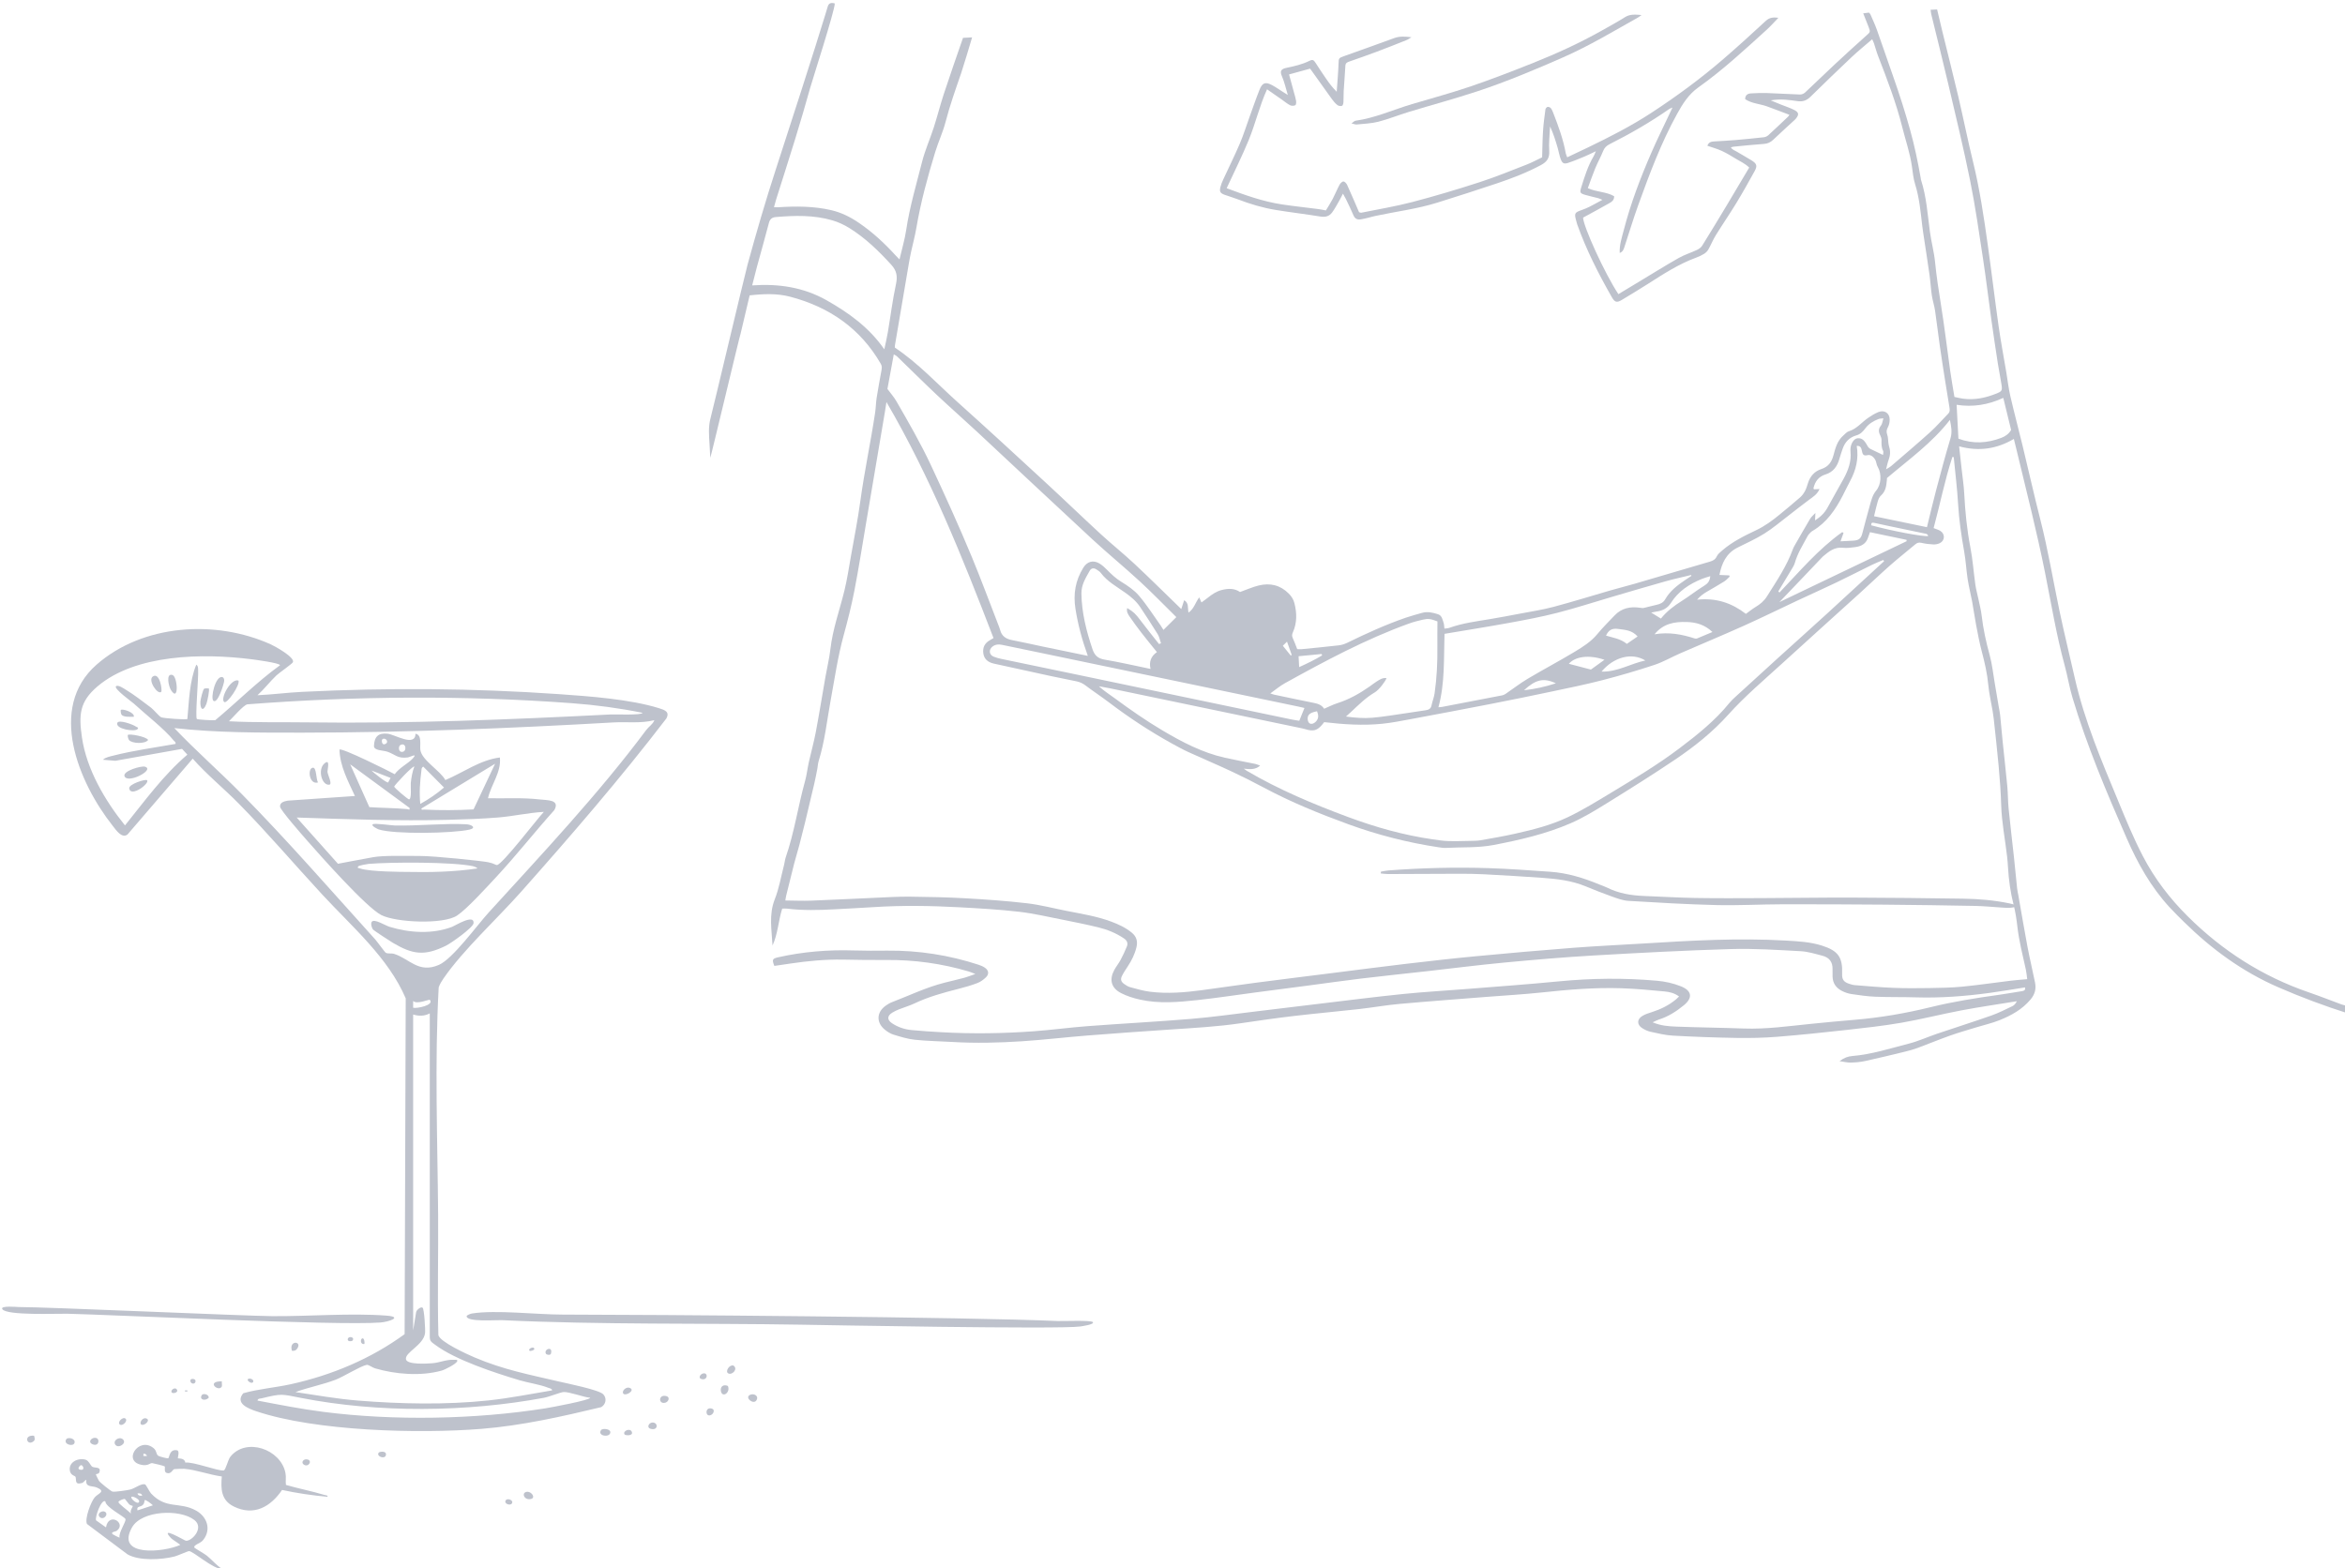 <?xml version="1.0" encoding="UTF-8"?> <svg xmlns="http://www.w3.org/2000/svg" id="Ebene_1" version="1.1" viewBox="0 0 1133.276 758"><defs><style> .st0 { fill: #bec2cc; } </style></defs><path class="st0" d="M1134.86,489.897c-11.54-3.661-22.85-7.891-33.93-12.715-17.27-7.524-32.14-18.417-45.42-31.491-2.37-2.33-4.74-4.665-6.99-7.102-9.07-9.828-15.47-21.322-20.74-33.369-9.77-22.292-19.25-44.71-26.22-68.038-1.515-5.061-2.334-10.317-3.728-15.415-4.066-14.865-6.534-30.055-9.556-45.126-3.948-19.686-8.925-39.129-13.605-58.644-.441-1.841-.903-3.677-1.432-5.826-8.232,4.855-16.923,6.158-26.45,3.572.449,4.04.86,7.686,1.259,11.334.423,3.869,1.016,7.73,1.217,11.61.449,8.69,1.301,17.307,2.957,25.877,1.155,5.973,1.571,12.08,2.42,18.114.304,2.165.923,4.286,1.369,6.432.588,2.833,1.347,5.649,1.678,8.512.748,6.466,2.143,12.771,3.868,19.055,1.21,4.405,1.666,9.009,2.444,13.527.644,3.736,1.265,7.477,1.9,11.215.234,1.377.558,2.744.701,4.129.45,4.37.803,8.75,1.248,13.12.728,7.154,1.557,14.299,2.227,21.457.335,3.58.278,7.196.634,10.772.783,7.844,1.736,15.672,2.582,23.51.535,4.964.985,9.936,1.513,14.901.125,1.186.411,2.355.618,3.533,1.457,8.255,2.836,16.524,4.395,24.76,1.095,5.785,2.477,11.518,3.649,17.29.62,3.058.003,5.665-2.179,8.264-4.053,4.826-9.323,7.701-14.991,9.981-3.558,1.432-7.36,2.275-11.045,3.408-4.275,1.315-8.589,2.529-12.799,4.022-5.264,1.867-10.423,4.016-15.661,5.955-1.997.739-4.066,1.316-6.14,1.821-6.424,1.564-12.849,3.13-19.309,4.54-2.274.496-4.646.681-6.98.745-1.556.043-3.124-.382-5.376-.692,2.283-1.714,4.18-2.313,6.148-2.477,9.411-.785,18.342-3.689,27.391-6.006,4.609-1.18,8.988-3.203,13.509-4.735,8.752-2.964,17.566-5.753,26.28-8.816,3.523-1.238,6.88-2.95,10.251-4.569.914-.439,1.602-1.329,2.117-2.365-8.931,1.459-17.895,2.747-26.783,4.424-9.698,1.831-19.277,4.292-28.998,5.976-8.82,1.527-17.747,2.505-26.653,3.498-11.137,1.241-22.289,2.41-33.46,3.298-6.492.517-13.039.652-19.554.547-10.285-.165-20.572-.548-30.843-1.111-3.625-.199-7.225-1.111-10.797-1.879-1.361-.292-2.696-.955-3.89-1.689-2.694-1.653-2.703-4.36.042-5.979,1.459-.861,3.154-1.375,4.79-1.901,4.111-1.321,7.9-3.203,11.235-5.919.536-.436,1.013-.942,1.661-1.551-2.129-1.618-4.529-2.196-6.871-2.423-6.987-.677-13.993-1.33-21.006-1.56-12.861-.421-25.657.658-38.441,2.034-8.815.948-17.682,1.424-26.524,2.126-14.124,1.121-28.256,2.154-42.365,3.427-6.489.585-12.922,1.746-19.401,2.474-10.43,1.172-20.891,2.095-31.314,3.324-8.7,1.026-17.376,2.266-26.042,3.545-11.11,1.641-22.306,2.252-33.496,2.996-13.53.899-27.056,1.856-40.572,2.928-10.463.829-20.895,2.079-31.366,2.766-11.289.741-22.607,1.017-33.924.337-5.999-.36-12.026-.427-17.993-1.058-3.497-.369-6.941-1.456-10.326-2.482-1.511-.458-2.961-1.394-4.192-2.402-4.244-3.474-4.012-8.469.46-11.618.904-.637,1.875-1.243,2.906-1.637,8.435-3.228,16.59-7.191,25.408-9.425,3.253-.825,6.528-1.571,9.769-2.44,1.521-.408,2.985-1.023,5.194-1.796-1.529-.583-2.323-.948-3.154-1.194-13.069-3.87-26.423-5.708-40.082-5.567-6.928.071-13.859-.073-20.788-.186-8.489-.139-16.899.651-25.277,1.895-2.615.388-5.231.772-7.83,1.155-1.209-3.054-.988-3.536,1.918-4.187,11.995-2.687,24.142-3.681,36.435-3.286,5.398.174,10.806.143,16.208.091,15.117-.144,29.835,2.144,44.167,6.831,1.051.344,2.108.801,3.015,1.415,1.828,1.238,2.132,3.058.575,4.592-1.191,1.173-2.665,2.252-4.223,2.846-3.027,1.152-6.171,2.05-9.321,2.846-7.209,1.823-14.348,3.797-21.088,7-2.374,1.129-4.944,1.856-7.398,2.831-1.128.448-2.245.97-3.275,1.604-2.517,1.55-2.615,3.486-.138,5.139,2.821,1.883,6.034,2.962,9.416,3.288,4.761.46,9.54.768,14.317,1.036,14.982.842,29.963.639,44.919-.464,8.633-.636,17.224-1.814,25.856-2.463,16.673-1.255,33.377-2.132,50.039-3.511,10.346-.857,20.64-2.334,30.954-3.563,10.217-1.216,20.427-2.487,30.643-3.704,13.553-1.613,27.092-3.359,40.669-4.742,10.543-1.074,21.137-1.652,31.704-2.5,14.529-1.165,29.072-2.201,43.576-3.614,15.877-1.546,31.733-1.725,47.611-.31,3.968.353,7.832,1.21,11.548,2.691,5.27,2.101,5.846,5.527,1.426,9.147-3.619,2.964-7.519,5.479-12.067,6.911-.932.293-1.798.789-3.03,1.342,3.909,1.661,7.692,1.938,11.42,2.078,10.891.409,21.793.521,32.685.917,10.857.395,21.552-1.159,32.292-2.237,7.097-.713,14.199-1.394,21.307-1.984,12.418-1.03,24.641-3.151,36.718-6.117,10.789-2.649,21.744-4.395,32.745-5.917,3.827-.529,7.627-1.239,11.447-1.823,1.134-.174,1.588-.71,1.369-1.796-5.709.895-11.392,1.885-17.104,2.66-11.831,1.605-23.707,2.522-35.672,2.153-6.517-.201-13.047-.047-19.561-.308-3.857-.155-7.708-.715-11.533-1.282-1.582-.235-3.181-.787-4.608-1.508-2.817-1.424-4.476-3.721-4.547-6.938-.026-1.199-.05-2.399-.015-3.597.098-3.358-1.507-5.603-4.764-6.452-3.528-.921-7.106-2.041-10.709-2.233-11.186-.597-22.411-1.359-33.59-1.029-22.22.656-44.429,1.835-66.623,3.118-14.347.829-28.675,2.069-42.983,3.418-12.374,1.166-24.708,2.753-37.061,4.139-10.633,1.192-21.277,2.29-31.9,3.564-8.598,1.03-17.169,2.268-25.755,3.399-8.583,1.131-17.17,2.234-25.753,3.369-9.293,1.228-18.561,2.663-27.879,3.668-9.22.995-18.512,1.806-27.699-.242-3.143-.7-6.325-1.693-9.159-3.163-4.75-2.464-5.765-6.486-3.247-11.146.904-1.673,2.142-3.172,3.036-4.849,1.129-2.115,2.151-4.295,3.049-6.514.631-1.56.123-2.872-1.368-3.881-3.828-2.591-8.059-4.314-12.523-5.393-5.631-1.361-11.316-2.523-17.004-3.643-7.082-1.394-14.143-3.057-21.3-3.881-9.502-1.094-19.079-1.629-28.639-2.151-13.848-.757-27.707-.976-41.565-.076-6.309.409-12.626.709-18.939,1.053-7.64.416-15.277.611-22.899-.335-.691-.085-1.404-.007-2.327-.004-1.851,5.884-2.077,12.15-4.67,17.832-.397-7.474-1.862-14.861,1.072-22.32,2.11-5.365,3.077-11.163,4.531-16.773.301-1.16.379-2.385.768-3.511,4.159-12.039,5.943-24.655,9.343-36.879.827-2.973,1.146-6.077,1.819-9.095,1.086-4.873,2.451-9.691,3.377-14.591,1.669-8.83,3.085-17.706,4.636-26.558.791-4.515,1.896-8.992,2.418-13.534,1.113-9.69,4.456-18.831,6.759-28.227,1.33-5.424,2.15-10.971,3.124-16.475,1.582-8.945,3.367-17.867,4.587-26.861,1.946-14.347,5.027-28.502,7.156-42.813.351-2.365.361-4.779.732-7.139.695-4.433,1.531-8.845,2.326-13.262.195-1.082.308-2.022-.33-3.129-9.833-17.063-24.844-27.475-43.875-32.457-6.213-1.627-12.72-1.392-19.506-.628-1.449,6.137-2.905,12.305-4.361,18.472-.211-.006-14.452,60.057-14.663,60.051-.118-2.213-.217-4.427-.359-6.639-.267-4.168-.633-8.342.471-12.455,1.268-4.725,16.601-69.511,17.892-74.229,4.224-15.431,8.673-30.79,13.644-46.015,4.749-14.544,19.536-60.246,23.942-74.898.375-1.246.787-2.481,1.123-3.737.449-1.676,1.482-2.256,3.463-1.662.046,3.301-11.015,37.627-11.91,40.858-2.269,8.189-4.682,16.342-7.174,24.469-3.021,9.849-6.187,19.655-9.279,29.483-.353,1.123-.635,2.267-1.025,3.673.859.017,1.414.068,1.963.034,8.669-.548,17.314-.571,25.826,1.432,4.812,1.132,9.151,3.315,13.208,6.076,6.658,4.528,12.484,9.947,17.862,15.856.46.505.953.981,1.799,1.848,1.162-5.006,2.539-9.568,3.238-14.229,1.677-11.197,4.908-22.034,7.679-32.97,1.419-5.6,3.83-10.953,5.61-16.474,1.718-5.325,3.083-10.759,4.819-16.078,1.828-5.599,7.364-21.768,9.346-27.347,1.471-.076,2.743-.141,4.391-.226-.651,2.39-4.561,15.185-5.27,17.245-2.701,7.849-5.489,15.657-7.575,23.708-1.274,4.919-3.493,9.594-4.979,14.47-3.672,12.052-6.997,24.193-9.102,36.629-.666,3.932-1.73,7.799-2.577,11.702-.402,1.853-.753,3.717-1.072,5.585-2.251,13.183-4.488,26.368-6.723,39.553-.049.29-.015.593-.022,1.059,11.302,7.521,20.468,17.525,30.525,26.541,14.217,12.746,28.251,25.69,42.286,38.63,8.985,8.284,17.772,16.776,26.763,25.055,5.274,4.857,10.903,9.346,16.141,14.239,7.302,6.82,14.388,13.864,21.566,20.812.283.275.562.553,1.122,1.105.514-1.571.95-2.903,1.404-4.291,2.415,1.449,1.607,3.812,2.093,6.01,2.679-1.819,3.313-4.927,5.187-7.369.348.794.616,1.406,1.074,2.453,1.165-.86,2.198-1.57,3.172-2.351,1.982-1.593,4.035-2.99,6.585-3.651,3.198-.829,6.235-.874,8.881.963,3.112-1.108,5.993-2.406,9.016-3.153,5.526-1.364,10.494-.198,14.569,3.94,1.304,1.324,2.238,2.775,2.703,4.596,1.221,4.782,1.304,9.486-.733,14.072-.441.993-.554,1.792-.066,2.815.813,1.703,1.425,3.498,2.15,5.327.692.025,1.298.117,1.888.059,6.079-.602,12.161-1.18,18.227-1.884,1.374-.16,2.781-.606,4.023-1.213,9.209-4.508,18.536-8.749,28.247-12.122,2.586-.898,5.253-1.576,7.887-2.341,2.682-.779,5.272-.176,7.795.657,1.915.633,2.113,2.537,2.665,4.091.291.819.265,1.746.413,2.854.908-.139,1.72-.135,2.434-.393,6.361-2.295,13.041-3.12,19.667-4.223,4.715-.786,9.412-1.676,14.107-2.573,5.495-1.051,11.057-1.879,16.451-3.31,9.233-2.449,18.351-5.312,27.529-7.962,3.907-1.127,7.859-2.1,11.762-3.239,12.095-3.531,24.173-7.115,36.264-10.659,1.494-.438,2.684-1.002,3.406-2.582.508-1.111,1.645-1.993,2.625-2.84,4.868-4.21,10.638-7.057,16.394-9.789,4.204-1.996,7.814-4.65,11.324-7.535,3.354-2.757,6.705-5.52,9.968-8.378.943-.826,1.726-1.913,2.316-3.018.655-1.228,1.052-2.597,1.479-3.93,1.049-3.274,3.155-5.641,6.458-6.717,3.4-1.106,4.982-3.451,5.838-6.674.922-3.471,1.847-7.008,4.766-9.542.837-.726,1.626-1.724,2.617-2.022,3.882-1.171,6.229-4.353,9.359-6.49,1.574-1.073,3.225-2.121,4.99-2.822,2.909-1.156,5.432.552,5.43,3.621-.001,1.255-.264,2.645-.865,3.73-.702,1.267-.808,2.28-.311,3.631.429,1.165.355,2.505.53,3.764.094.674.174,1.363.383,2.007.708,2.186.542,4.299-.263,6.437-.471,1.252-.717,2.584-1.23,4.494,1.217-.755,1.861-1.047,2.372-1.488,6.35-5.476,12.76-10.889,18.981-16.502,3.068-2.767,5.758-5.936,8.664-8.88,1.023-1.036.766-2.186.576-3.366-.653-4.038-1.335-8.072-1.968-12.114-.896-5.717-1.804-11.433-2.621-17.161-.819-5.729-1.47-11.481-2.321-17.204-.365-2.458-1.183-4.85-1.551-7.307-.487-3.256-.653-6.557-1.106-9.819-.78-5.627-1.678-11.238-2.52-16.856-.355-2.372-.75-4.739-1.027-7.12-.785-6.74-1.387-13.491-3.442-20.042-.861-2.744-1.132-5.679-1.535-8.546-.907-6.451-3.071-12.594-4.639-18.883-2.959-11.865-7.341-23.245-11.751-34.627-.757-1.954-1.28-3.995-1.94-5.987-.181-.547-.463-1.061-.873-1.98-3.465,2.998-6.841,5.716-9.979,8.675-6.685,6.303-13.28,12.698-19.837,19.128-1.802,1.767-3.656,2.47-6.269,2.109-4.009-.554-8.062-1.233-12.938-.369,2.037.841,3.458,1.44,4.889,2.016,2.161.87,4.412,1.567,6.47,2.625,2.294,1.18,2.384,2.278.718,4.28-.383.461-.868.842-1.313,1.252-3.187,2.944-6.41,5.851-9.547,8.845-1.303,1.243-2.677,1.912-4.554,2.035-4.876.319-9.736.867-14.601,1.336-.372.036-.734.171-1.326.314.691,1.198,1.821,1.473,2.71,2.01,2.428,1.467,4.933,2.814,7.331,4.326,2.514,1.584,2.842,2.631,1.412,5.22-2.861,5.182-5.754,10.354-8.833,15.414-3.184,5.23-6.669,10.285-9.891,15.494-1.364,2.205-2.328,4.643-3.607,6.902-.462.816-1.212,1.575-2.014,2.081-1.19.751-2.502,1.36-3.832,1.845-8.481,3.098-15.939,7.979-23.454,12.778-4.097,2.616-8.271,5.117-12.433,7.634-2.486,1.503-3.452,1.293-4.901-1.243-6.48-11.335-12.371-22.942-16.759-35.234-.201-.564-.323-1.155-.483-1.734-.998-3.617-.789-3.974,2.734-5.21,1.244-.437,2.471-.947,3.646-1.539,1.984-1,3.92-2.091,6.294-3.369-.966-.379-1.528-.665-2.125-.822-1.966-.519-3.961-.935-5.914-1.495-2.829-.812-3.007-1.119-2.171-3.79,1.612-5.156,3.213-10.319,6.001-15.028.331-.56.535-1.192,1.045-2.352-2.16,1.013-3.755,1.833-5.408,2.519-2.623,1.088-5.246,2.198-7.942,3.086-2.012.663-2.838.277-3.591-1.659-.682-1.755-.959-3.657-1.487-5.473-1.024-3.52-2.099-7.026-3.708-10.459-.167,3.942-.663,7.905-.404,11.82.227,3.428-1.076,5.278-4.03,6.861-6.738,3.614-13.843,6.339-21.061,8.778-9.624,3.253-19.313,6.327-29.009,9.37-9.732,3.055-19.884,4.288-29.833,6.407-1.189.254-2.355.612-3.538.894-1.184.283-2.367.586-3.567.779-1.704.274-2.881-.289-3.589-1.99-1.113-2.675-2.419-5.274-3.666-7.895-.334-.702-.748-1.368-1.399-2.542-.72,1.392-1.202,2.422-1.77,3.402-1.104,1.905-2.128,3.874-3.426,5.648-1.338,1.829-3.186,2.428-5.619,2.029-7.226-1.184-14.513-2.018-21.738-3.208-6.238-1.028-12.282-2.834-18.179-5.099-2.083-.8-4.235-1.424-6.338-2.175-2.254-.804-2.711-1.562-2.131-3.835.319-1.25.824-2.469,1.367-3.648,2.642-5.732,5.465-11.389,7.947-17.186,1.77-4.132,3.097-8.446,4.63-12.676,1.637-4.514,3.182-9.063,4.959-13.524,1.357-3.406,2.894-3.882,6.146-2.123,1.778.962,3.433,2.142,5.144,3.223.571.36,1.144.714,2.362,1.474-1.034-3.399-1.639-6.244-2.774-8.869-1.075-2.488-.791-3.642,2.185-4.253,3.796-.78,7.532-1.639,11.031-3.364,1.565-.772,2.081-.426,2.973.973,1.666,2.611,3.392,5.186,5.15,7.739,1.461,2.122,3.003,4.19,5.063,6.216.31-4.514.723-9.023.889-13.542.096-2.609.026-2.724,2.578-3.634,8.133-2.902,16.269-5.795,24.376-8.767,2.657-.974,5.355-.753,8.277-.386-.81.47-1.575,1.048-2.437,1.392-4.806,1.919-9.617,3.831-14.464,5.65-4.374,1.641-8.79,3.179-13.203,4.717-1.038.362-1.759.748-1.825,2.024-.211,4.078-.576,8.149-.818,12.227-.107,1.789-.002,3.59-.114,5.378-.039.629-.302,1.635-.699,1.763-.643.207-1.671.062-2.196-.35-1.015-.797-1.893-1.815-2.653-2.863-3.305-4.554-6.547-9.151-9.814-13.732-.227-.318-.467-.628-.768-1.032-3.35.923-6.648,1.831-10.155,2.797.802,2.948,1.582,5.8,2.353,8.654.365,1.349.813,2.688,1.032,4.06.115.716.058,1.916-.358,2.149-.652.365-1.828.386-2.507.037-1.428-.733-2.674-1.804-4-2.73-2.311-1.614-4.626-3.223-7.159-4.987-3.705,8.177-5.599,16.601-8.856,24.521-3.224,7.84-7.042,15.444-10.662,23.288,8.914,3.35,17.601,6.465,26.801,7.844,5.824.873,11.688,1.491,17.532,2.246,1.1.142,2.187.39,3.627.653,1.122-1.892,2.316-3.726,3.326-5.654,1.16-2.215,2.085-4.55,3.265-6.753.375-.7,1.25-1.594,1.881-1.583.623.011,1.474.946,1.8,1.662,2.022,4.452,3.925,8.957,5.76,13.195.629.161.838.284,1.012.249,8.262-1.692,16.615-3.054,24.758-5.186,10.911-2.856,21.729-6.101,32.453-9.575,7.72-2.501,15.243-5.597,22.81-8.536,2.547-.99,4.96-2.314,7.432-3.485.133-4.263.164-8.531.436-12.785.222-3.467.697-6.921,1.154-10.368.062-.467.613-1.135,1.041-1.224.479-.099,1.272.211,1.58.605.543.692.877,1.562,1.201,2.394,2.464,6.342,4.809,12.721,6.008,19.441.102.575.404,1.116.706,1.919,3.331-1.58,6.585-3.102,9.821-4.662,10.61-5.115,21.099-10.457,30.946-16.903,12.048-7.888,23.636-16.396,34.517-25.779,7.036-6.068,13.902-12.33,20.72-18.635,1.715-1.586,3.491-1.781,6.058-1.47-2.013,2.072-3.706,4.011-5.602,5.736-10.686,9.718-21.287,19.556-33.115,27.951-4.755,3.375-7.595,7.992-10.26,12.817-7.789,14.102-13.371,29.122-18.808,44.186-2.376,6.587-4.385,13.3-6.576,19.951-.397,1.205-.741,2.484-2.333,3.035-.189-3.942,1.037-7.442,1.953-10.996,3.329-12.914,8.085-25.346,13.4-37.572,2.753-6.332,5.835-12.527,8.768-18.783.38-.809.763-1.615,1.382-2.926-.825.367-1.25.481-1.587.716-9.146,6.388-18.804,11.944-28.777,16.979-1.542.778-2.526,1.728-3.164,3.347-1.097,2.786-2.602,5.416-3.747,8.187-1.298,3.14-2.388,6.362-3.635,9.727,4.165,1.961,8.896,1.665,12.706,3.9.119,1.889-1.166,2.713-2.344,3.388-4.12,2.361-8.318,4.593-12.654,6.965.131,4.331,10.516,27.14,17.065,36.99,3.176-1.914,6.361-3.834,9.547-5.753,6.509-3.919,12.953-7.947,19.557-11.705,2.8-1.593,5.967-2.556,8.901-3.939.948-.446,1.944-1.166,2.478-2.023,4.031-6.476,7.973-13.005,11.9-19.543,3.617-6.022,7.18-12.074,10.83-18.219-1.892-1.919-4.239-2.912-6.356-4.207-2.246-1.375-4.51-2.762-6.901-3.86-2.21-1.015-4.599-1.655-6.966-2.48.676-1.792,1.936-2.009,3.298-2.091,3.359-.201,6.722-.36,10.074-.645,4.666-.396,9.327-.858,13.98-1.379.736-.082,1.556-.475,2.102-.973,3.204-2.925,6.34-5.921,9.49-8.901.203-.192.338-.454.714-.972-3.699-1.394-7.25-2.777-10.834-4.071-3.483-1.257-7.39-1.355-10.551-3.497.021-1.963,1.191-2.683,2.728-2.776,2.637-.159,5.289-.256,7.928-.169,5.286.175,10.566.537,15.853.703.802.025,1.82-.382,2.408-.93,4.803-4.473,9.489-9.067,14.288-13.544,5.017-4.68,10.086-9.309,15.205-13.882,2.114-1.888,2.21-1.799,1.168-4.496-.79-2.042-1.608-4.074-2.521-6.384,1.093-.143,1.947-.255,2.75-.359.316.356.583.543.692.796,1.07,2.48,2.236,4.929,3.142,7.467,2.72,7.626,5.304,15.298,8.001,22.932,2.964,8.39,5.653,16.843,8.05,25.422,2.159,7.725,3.767,15.502,5.147,23.359.052.295.053.605.145.887,2.643,8.152,3.174,16.645,4.301,25.049.662,4.939,2.012,9.8,2.499,14.748.676,6.865,1.73,13.655,2.826,20.461,1.715,10.642,2.968,21.354,4.476,32.028.585,4.141,1.331,8.26,2.043,12.63,1.388.287,2.744.648,4.124.839,5.619.774,10.966-.392,16.125-2.454,2.751-1.1,2.933-1.501,2.508-4.331-.503-3.354-1.223-6.676-1.741-10.028-1.096-7.099-2.17-14.202-3.164-21.315-1.368-9.788-2.522-19.607-4.008-29.377-1.921-12.626-3.71-25.288-6.231-37.804-3.133-15.555-6.888-30.992-10.505-46.451-2.661-11.375-5.534-22.702-8.299-34.054-.158-.649-.196-1.327-.315-2.167,1.072-.055,1.938-.1,3.145-.162.871,3.671,1.719,7.342,2.615,11.001,2.541,10.379,5.19,20.733,7.631,31.134,2.464,10.499,4.559,21.083,7.126,31.556,3.241,13.227,5.217,26.654,7.106,40.099,1.833,13.046,3.376,26.132,5.225,39.176,1.064,7.509,2.485,14.969,3.739,22.453.642,3.837,1.071,7.72,1.947,11.505,1.844,7.975,3.962,15.889,5.89,23.846,2.892,11.94,5.572,23.931,8.606,35.836,3.704,14.535,6.155,29.312,9.226,43.968,2.292,10.944,4.975,21.809,7.448,32.716,4.65,20.461,12.82,39.721,20.84,59.044,3.76,9.063,7.46,18.136,12,26.868,5.65,10.875,12.98,20.476,21.72,29.162,16.74,16.642,36.15,29.09,58.7,36.811,5.28,1.809,10.47,3.891,15.71,5.807.96.349,1.99.506,2.99.752.06,1.198.12,2.396.19,3.594h0ZM934.471,255.267c1.36.552,2.366.815,3.212,1.331,2.353,1.438,2.318,4.623-.117,5.895-.941.491-2.154.722-3.226.676-1.92-.081-3.861-.325-5.728-.765-1.255-.296-2.089-.06-3.03.737-4.005,3.396-8.157,6.63-12.091,10.102-4.921,4.342-9.655,8.886-14.515,13.296-12.487,11.33-25.034,22.595-37.486,33.962-8.938,8.158-18.204,15.966-26.311,24.995-7.506,8.359-16.32,15.393-25.656,21.678-10.745,7.234-21.732,14.131-32.756,20.952-5.761,3.565-11.597,7.167-17.805,9.85-11.871,5.131-24.464,8.048-37.197,10.48-7.597,1.45-15.228.969-22.84,1.392-1.208.068-2.444-.109-3.649-.29-14.948-2.243-29.563-5.996-43.674-11.144-13.915-5.078-27.684-10.661-40.772-17.677-5.269-2.825-10.63-5.499-16.052-8.032-6.799-3.177-13.725-6.093-20.552-9.215-2.674-1.223-5.256-2.648-7.828-4.07-10.669-5.899-20.815-12.565-30.497-19.923-3.701-2.813-7.607-5.368-11.314-8.174-1.341-1.015-2.735-1.662-4.353-1.988-4.088-.823-8.179-1.635-12.254-2.514-9.246-1.994-18.491-4-27.722-6.059-3.04-.678-4.679-2.399-5.043-4.913-.423-2.921.711-5.055,3.32-6.477.51-.278,1.002-.589,1.603-.945-14.981-38.976-30.435-77.586-51.737-114.101-.281,1.797-.502,3.324-.759,4.845-3.043,18.006-6.084,36.012-9.142,54.016-1.839,10.827-3.527,21.683-5.622,32.462-1.407,7.241-3.24,14.414-5.183,21.539-2.819,10.335-4.352,20.904-6.272,31.401-1.796,9.816-2.82,19.772-5.807,29.364-.353,1.134-.372,2.364-.601,3.54-.477,2.448-.934,4.901-1.499,7.331-1.47,6.321-2.977,12.635-4.503,18.944-.868,3.588-1.77,7.17-2.716,10.739-.794,2.993-1.729,5.95-2.503,8.947-1.322,5.128-2.574,10.273-3.838,15.414-.18.731-.268,1.483-.43,2.408,4.316.037,8.386.227,12.442.076,10.596-.397,21.186-.963,31.78-1.421,5.295-.229,10.596-.562,15.891-.504,8.963.1,17.934.276,26.88.782,9.959.562,19.926,1.26,29.826,2.416,6.449.753,12.784,2.437,19.172,3.691,7.283,1.43,14.634,2.593,21.618,5.208,3.533,1.324,6.922,2.903,9.85,5.325,2.274,1.881,2.906,4.163,2.245,6.977-.79,3.366-2.297,6.383-4.18,9.262-.989,1.512-2.018,3.016-2.815,4.626-.837,1.69-.5,2.807,1.038,3.921.891.645,1.889,1.276,2.938,1.557,3.133.839,6.28,1.775,9.487,2.18,8.448,1.069,16.884.367,25.282-.761,8.68-1.166,17.343-2.456,26.027-3.592,11.915-1.559,23.843-3.028,35.766-4.53,12.125-1.527,24.243-3.119,36.38-4.551,11.329-1.336,22.666-2.627,34.023-3.705,15.725-1.491,31.462-2.878,47.211-4.092,11.381-.877,22.793-1.377,34.189-2.088,22.791-1.423,45.585-2.715,68.431-1.404,5.889.338,11.792.628,17.485,2.437,7.819,2.485,10.079,5.598,9.766,13.694-.101,2.606.726,3.854,3.254,4.72.957.328,1.961.628,2.962.706,6.187.486,12.373,1.054,18.572,1.301,5.8.232,11.616.194,17.423.1,5.295-.086,10.61-.165,15.873-.678,7.802-.761,15.563-1.923,23.348-2.869,2.586-.314,5.189-.492,8.018-.754-.241-1.717-.349-3.206-.67-4.65-1.535-6.917-3.295-13.784-4.101-20.846-.395-3.464-.916-6.945-1.78-10.32-1.546-6.034-2.386-12.141-2.744-18.333-.097-1.694-.234-3.389-.425-5.075-.946-8.328-2.626-16.564-2.867-24.983-.181-6.289-.67-12.576-1.228-18.847-.681-7.657-1.572-15.296-2.386-22.942-.127-1.187-.307-2.369-.506-3.547-.716-4.232-1.711-8.437-2.11-12.697-.516-5.502-1.73-10.82-3.143-16.142-1.125-4.238-1.923-8.563-2.749-12.87-.714-3.721-1.212-7.482-1.901-11.208-.671-3.623-1.605-7.205-2.168-10.843-.686-4.437-.898-8.95-1.686-13.366-1.353-7.579-2.48-15.157-2.93-22.857-.445-7.626-1.392-15.224-2.119-22.834-.225-.009-.45-.018-.675-.027-3.673,11.245-5.937,22.85-9.049,34.348h0ZM910.529,271.267c-.127-.196-.253-.392-.38-.588-1.813.772-3.666,1.465-5.431,2.33-5.735,2.808-11.404,5.748-17.163,8.507-6.22,2.981-12.525,5.792-18.772,8.72-8.719,4.087-17.357,8.346-26.142,12.29-10.181,4.571-20.494,8.857-30.727,13.317-4.171,1.819-8.15,4.157-12.45,5.577-8.281,2.735-16.673,5.192-25.123,7.376-8.067,2.086-16.252,3.744-24.412,5.47-9.754,2.062-19.523,4.062-29.309,5.971-12.984,2.532-25.986,4.978-38.991,7.403-4.501.839-9.011,1.732-13.559,2.2-9.36.963-18.71.327-28.137-.77-.213.275-.445.59-.692.894-2.602,3.201-4.452,3.735-8.506,2.474-.485-.15-.983-.27-1.481-.373-30.879-6.443-61.759-12.884-92.641-19.316-1.844-.384-3.705-.687-5.558-1.028,2.47,2.258,5.197,3.978,7.782,5.882,7.417,5.463,14.954,10.725,22.911,15.44,9.553,5.661,19.303,10.782,30.275,13.245,4.861,1.092,9.771,1.968,14.652,2.975.707.146,1.373.48,2.332.825-2.49,2.124-5.034,1.739-7.918,1.468.69.495,1.059.807,1.472,1.049,15.528,9.124,32.132,16.084,48.981,22.339,13.212,4.904,26.849,8.773,40.923,10.784,2.408.344,4.829.735,7.254.814,3.561.116,7.131-.004,10.696-.075,1.728-.034,3.484-.017,5.174-.312,5.515-.963,11.038-1.917,16.497-3.136,8.746-1.952,17.496-4.145,25.56-7.992,7.211-3.441,14.051-7.666,20.895-11.799,11.276-6.81,22.587-13.584,33.102-21.524,8.734-6.594,17.253-13.412,24.157-21.947.882-1.09,1.94-2.053,2.981-3.007,6.773-6.204,13.551-12.402,20.353-18.575,7.851-7.125,15.758-14.191,23.586-21.34,9.3-8.491,18.542-17.042,27.809-25.568h0ZM525.712,317.031c-2.804-7.766-4.768-15.148-5.974-22.772-1.131-7.156-.011-13.666,3.779-19.825,1.829-2.974,4.729-3.881,7.787-2.071,1.369.81,2.582,1.937,3.7,3.076,2.118,2.158,4.251,4.188,6.91,5.807,3.083,1.879,6.228,4.009,8.521,6.704,3.828,4.499,7.004,9.531,10.443,14.346.438.613.81,1.27,1.388,2.186,2.123-2.11,4.024-4,6.225-6.186-6.028-5.927-11.696-11.799-17.697-17.325-7.499-6.906-15.414-13.38-22.897-20.303-18.599-17.208-37.038-34.583-55.58-51.851-6.5-6.053-13.191-11.91-19.656-17.998-6.463-6.087-12.746-12.357-19.13-18.524-.446-.431-1.075-.68-1.593-.999-1.066,5.808-2.089,11.38-3.068,16.713,1.524,2.066,3.149,3.882,4.334,5.942,5.852,10.161,11.717,20.284,16.698,30.939,6.872,14.701,13.587,29.458,19.79,44.432,4.472,10.798,8.517,21.765,12.747,32.659.326.839.679,1.677.903,2.544.764,2.95,2.788,4.325,5.742,4.886,4.895.929,9.75,2.06,14.628,3.077,7.148,1.49,14.303,2.955,22,4.543h0ZM817.427,278.348c-.052-.135-.104-.269-.156-.403-4.133,1.011-8.301,1.905-12.392,3.056-8.604,2.42-17.173,4.964-25.749,7.478-8.862,2.599-17.651,5.469-26.595,7.762-7.668,1.965-15.482,3.426-23.281,4.853-10.285,1.883-20.618,3.514-31.158,5.291-.391,11.932.264,23.782-2.946,35.505.798-.082,1.3-.096,1.786-.189,9.686-1.852,19.371-3.706,29.05-5.588.563-.109,1.134-.377,1.609-.7,3.585-2.442,7.02-5.123,10.744-7.338,7.478-4.45,15.193-8.519,22.645-13.009,3.957-2.385,7.903-4.859,10.924-8.525,2.615-3.174,5.565-6.086,8.407-9.077,3.364-3.542,7.596-4.381,12.299-3.689.579.085,1.202.214,1.751.093,2.069-.457,4.104-1.067,6.176-1.508,1.767-.376,3.266-1.03,4.194-2.661,2.302-4.044,5.91-6.8,9.707-9.36.992-.669,1.99-1.328,2.985-1.991h0ZM427.364,168.849c.569-2.714,1.227-5.413,1.69-8.144,1.317-7.774,2.282-15.617,3.943-23.318.813-3.773.414-6.483-2.288-9.439-6.087-6.659-12.499-12.912-20.218-17.709-2.552-1.586-5.396-2.902-8.287-3.746-8.941-2.608-18.119-2.353-27.297-1.575-1.802.153-2.831.99-3.315,2.855-1.83,7.065-3.85,14.083-5.766,21.127-.784,2.881-1.485,5.784-2.32,9.051,12.881-.912,24.901.938,35.94,7.176,10.776,6.09,20.64,13.213,27.918,23.722h0ZM639.914,342.594c2.218-.948,4.209-1.991,6.322-2.665,5.685-1.813,10.783-4.667,15.608-8.051,1.16-.814,2.264-1.71,3.463-2.463,1.427-.896,2.853-1.907,4.761-1.618-.538,1.585-3.633,5.679-5.632,6.857-4.331,2.553-7.839,6.015-11.431,9.404-.83.782-1.693,1.53-2.541,2.294,4.363.606,8.531.936,12.642.594,5.464-.455,10.886-1.419,16.322-2.192,3.224-.458,6.438-.983,9.661-1.45,1.437-.207,2.418-.756,2.731-2.324.389-1.952,1.195-3.835,1.478-5.796,1.086-7.519,1.433-15.088,1.348-22.681-.046-4.079.018-8.159.032-12.135-3.37-1.253-4.369-1.444-7.054-.838-2.277.513-4.555,1.105-6.744,1.897-20.999,7.603-40.554,18.105-59.977,28.855-2.349,1.3-4.42,3.082-6.993,4.905.917.298,1.355.486,1.812.582,6.27,1.321,12.534,2.672,18.82,3.915,2.14.423,4.153.922,5.372,2.91h0ZM843.746,296.731c1.56-1.122,3.043-2.339,4.672-3.325,2.238-1.353,4.048-2.812,5.538-5.179,4.648-7.386,9.551-14.598,12.527-22.854.203-.561.488-1.1.787-1.621,2.499-4.349,4.978-8.708,7.543-13.019.513-.863,1.365-1.531,2.529-2.799-.076,1.643-.117,2.514-.168,3.616,2.713-1.756,4.677-3.676,6.054-6.235,2.511-4.669,5.202-9.245,7.741-13.901,2.236-4.099,3.822-8.383,3.329-13.163-.061-.592-.053-1.204.023-1.794.304-2.357,1.754-4.407,3.289-4.599,2.346-.293,3.476,1.265,4.492,2.952.259.429.446.911.763,1.291.302.363.687.707,1.11.918,1.942.967,3.91,1.884,6.027,2.895.037-.661.331-1.451.065-1.958-.89-1.697-.8-3.45-.776-5.253.011-.761-.275-1.586-.631-2.281-.856-1.667-.945-3.105.354-4.695.661-.808.725-2.085,1.18-3.54-1.158.161-1.771.136-2.293.338-2.491.96-4.727,2.263-6.367,4.445-1.14,1.518-2.36,2.91-4.41,3.483-3.364.939-5.516,3.25-6.625,6.484-.551,1.608-1.106,3.217-1.563,4.851-1.003,3.585-2.944,6.379-6.705,7.542-3.405,1.053-5.082,3.458-5.829,6.681-.03.128.152.303.265.513.8-.041,1.625-.084,2.667-.137-1.083,2.53-3.063,3.737-4.947,5.112-3.421,2.497-6.703,5.176-10.071,7.745-3.848,2.936-7.549,6.105-11.64,8.674-4.096,2.572-8.575,4.566-12.922,6.745-5.618,2.818-7.718,7.759-8.795,13.245,1.703.078,3.23.148,4.757.218.063.206.125.412.188.618-.876.785-1.66,1.709-2.646,2.326-2.741,1.717-5.566,3.305-8.358,4.944-1.608.944-3.12,1.991-4.752,3.858,9.325-1.005,16.873,1.66,23.598,6.859h0ZM560.122,311.312c.317-.124.635-.248.952-.371-.509-1.462-.776-3.065-1.57-4.359-2.725-4.44-5.607-8.788-8.482-13.138-1.854-2.802-4.391-4.936-7.134-6.891-4.176-2.975-8.784-5.442-11.931-9.662-.519-.697-1.375-1.177-2.131-1.675-1.237-.817-2.477-.594-3.162.622-1.952,3.464-4.111,6.816-4.045,11.081.144,9.299,2.402,18.141,5.356,26.895.995,2.948,2.57,4.478,5.831,5.029,7.305,1.237,14.533,2.915,22.217,4.5-.792-3.425.173-6.114,3.086-8.133-2.665-3.318-5.153-6.328-7.538-9.413-1.966-2.544-3.864-5.142-5.684-7.789-.791-1.151-1.598-2.42-1.136-4.086,3.062,1.782,4.108,2.899,6.312,5.824,2.947,3.909,6.033,7.716,9.059,11.566h0ZM630.413,342.22c-.874-.203-1.854-.449-2.843-.656-41.218-8.597-82.436-17.193-123.655-25.784-6.472-1.349-12.955-2.644-19.419-4.028-1.796-.384-3.428-.354-4.907.832-1.84,1.476-1.588,3.927.578,4.815,1.209.496,2.502.838,3.787,1.107,11.846,2.48,23.702,4.915,35.549,7.39,34.938,7.298,69.873,14.612,104.811,21.909,1.268.265,2.558.424,3.598.593.858-2.122,1.625-4.015,2.501-6.178h0ZM931.244,254.829c1.517-6.154,2.867-11.983,4.4-17.767,2.226-8.399,4.451-16.804,6.956-25.125.914-3.035.411-5.737-.263-8.973-8.683,11.201-19.844,19.132-30.402,28.101-.012.173-.034.666-.078,1.157-.243,2.71-.59,5.328-2.871,7.339-.777.685-1.234,1.854-1.54,2.887-.674,2.275-1.159,4.603-1.762,7.077,8.452,1.754,16.771,3.48,25.56,5.304h0ZM859.421,285.839c.18.196.359.392.539.588,9.703-10.167,18.786-20.979,30.347-29.217.207.133.413.267.619.4-.447,1.245-.893,2.49-1.455,4.055,2.204-.113,4.21-.181,6.21-.327,2.662-.194,3.629-.953,4.311-3.451,1.209-4.424,2.291-8.882,3.57-13.285.745-2.566,1.282-5.229,3.104-7.405,2.495-2.98,2.778-8.046.847-11.414-.435-.76-.658-1.659-.86-2.52-.41-1.745-2.349-3.686-4.01-3.271-2.354.59-2.518-.603-2.877-2.241-.223-1.018-.507-2.399-2.458-2.199,1.029,6.127-.346,11.723-3.227,17.041-1.241,2.29-2.338,4.655-3.537,6.968-3.498,6.744-7.659,12.953-14.466,16.996-.347.207-.709.424-.98.712-.539.572-1.143,1.134-1.503,1.811-2.255,4.241-4.875,8.308-6.193,12.995-.37,1.317-1.222,2.519-1.937,3.725-1.991,3.36-4.026,6.695-6.044,10.039h0ZM859.936,291.048c20.91-10.013,41.2-19.73,61.489-29.446-.019-.222-.038-.445-.057-.667-5.882-1.23-11.764-2.459-17.665-3.692-.405,1.145-.709,1.987-1.002,2.833-.977,2.821-3.26,3.994-6.024,4.37-2.005.273-4.082.558-6.069.336-4.13-.461-6.832,1.866-9.613,4.177-.31.257-.567.574-.845.867-2.776,2.919-5.549,5.84-8.327,8.757-3.788,3.976-7.579,7.949-11.887,12.465h0ZM946.454,212.045c7.215,2.676,13.93,2.146,20.629-.362,2.078-.778,3.751-1.947,4.834-3.86-1.26-5.164-2.508-10.276-3.783-15.503-7.369,3.428-14.875,4.56-22.556,3.345.301,5.635.582,10.894.876,16.38h0ZM799.589,306.598c7.009-1.164,13.241.023,19.378,2.005.354.115.826.154,1.156.021,2.396-.968,4.769-1.989,7.455-3.123-3.735-3.562-7.904-4.725-12.516-4.845-5.773-.149-11.167.662-15.473,5.942h0ZM826.526,278.505c-1.531.496-2.787.821-3.977,1.301-6.128,2.473-11.464,5.985-15.025,11.615-1.651,2.61-4.04,3.78-6.989,4.189-.709.099-1.407.269-2.562.494,1.839,1.133,3.202,1.972,4.712,2.901,2.816-3.515,6.316-6.162,10.1-8.539,3.667-2.304,7.055-5.038,10.747-7.299,1.714-1.049,2.781-2.189,2.994-4.662h0ZM795.158,319.263c-6.59-4.044-15.315-1.639-21.18,5.373,7.661.24,14.044-3.874,21.18-5.373h0ZM775.387,318.929c-7.467-2.57-14.156-1.62-17.207,1.936,3.344.876,6.835,1.789,10.663,2.791,1.874-1.354,4.042-2.92,6.544-4.727h0ZM786.214,311.233c1.812-1.25,3.484-2.403,5.193-3.582-2.738-3.106-6.099-3.175-9.453-3.644-2.933-.409-4.593.596-5.81,3.236,3.43,1.029,7.012,1.511,10.07,3.99h0ZM931.838,259.113c-.247-1.167-1.262-1.128-2.081-1.303-3.574-.764-7.154-1.5-10.73-2.25-4.372-.918-8.751-1.805-13.109-2.783-1.18-.264-1.725-.102-1.593,1.156,9.925,2.697,25.218,5.597,27.513,5.18h0ZM736.501,333.654c5.178-.565,10.224-1.665,15.413-3.357-6.159-2.919-9.98-1.622-15.413,3.357h0ZM627.851,322.46c4.016-1.795,7.625-3.587,11.085-5.648-.076-.228-.152-.456-.228-.684-3.68.357-7.36.713-11.138,1.079.097,1.815.176,3.291.281,5.253h0ZM636.495,343.8c-2.22.44-3.319.937-3.977,1.73-.876,1.057-.691,3.328.332,4.076.821.6,2.15.222,3.188-.927,1.312-1.453,1.205-3.042.457-4.879h0ZM623.786,316.886c.155-.112.311-.223.466-.334-.692-1.943-1.384-3.887-2.275-6.387-.925.91-1.458,1.434-2.01,1.978,1.463,1.817,2.641,3.28,3.819,4.743h0Z"></path><path class="st0" d="M793.316,7.263c-.849.602-1.197.899-1.589,1.119-11.939,6.717-23.682,13.784-36.277,19.322-13.661,6.006-27.424,11.792-41.614,16.474-10.94,3.61-22.09,6.604-33.12,9.957-4.89,1.487-9.648,3.428-14.59,4.703-3.362.867-6.935.967-10.422,1.331-.64.067-1.321-.241-2.568-.495.935-.657,1.393-1.239,1.924-1.314,9.545-1.33,18.263-5.343,27.379-8.054,9.512-2.83,19.111-5.419,28.494-8.616,10.139-3.454,20.133-7.344,30.08-11.31,11.359-4.529,22.462-9.625,33.114-15.613,3.75-2.107,7.531-4.174,11.163-6.463,2.406-1.516,4.846-1.312,8.026-1.043h0Z"></path><g><path class="st0" d="M667.365,421.325c1.268-.202,2.529-.495,3.806-.591,16.049-1.204,32.127-1.609,48.208-1.097,9.937.316,19.863,1.069,29.784,1.75,8.308.57,16.148,2.998,23.776,6.157,1.203.498,2.462.884,3.621,1.465,5.674,2.843,11.76,3.859,18.051,4.09,8.234.304,16.463.827,24.699.963,10.653.176,21.311.104,31.968.064,14.676-.056,29.352-.293,44.027-.248,17.796.053,35.593.254,53.388.523,7.538.114,15.054.733,22.454,2.286,1.078.227,2.147.502,3.21.791.144.039.227.29.452.598-2.512,1.004-5.059.764-7.595.604-4.21-.264-8.416-.701-12.63-.781-14.675-.276-29.352-.495-44.029-.615-16.488-.134-32.977-.207-49.465-.169-10.555.023-21.118.631-31.663.374-14.16-.345-28.311-1.18-42.452-2.031-2.735-.165-5.465-1.211-8.091-2.138-4.249-1.502-8.438-3.176-12.601-4.896-6.778-2.8-13.954-3.609-21.171-4.122-9.32-.662-18.649-1.203-27.98-1.699-4.013-.213-8.04-.256-12.06-.25-11.464.016-22.928.105-34.392.137-1.13.003-2.261-.19-3.392-.291.026-.292.052-.583.077-.874h0Z"></path><path class="st0" d="M16.458,693.988c.218.796.637,1.909-.117,2.582-3.186,2.84-5.34-3.093.117-2.582h0ZM32.041,695.674c.763-1.16,4.63-.404,3.951,1.836-.589,1.944-5.595.667-3.951-1.836h0ZM54.471,399.18c-16.512-20.87-31.584-57.003-7.833-77.877,22.256-19.561,57.45-21.958,84.316-9.787,1.966.89,11.665,6.255,10.606,8.583-.343.755-6.759,5.229-7.962,6.366-3.036,2.87-5.988,6.711-9.165,9.593,7.168-.316,14.381-1.274,21.542-1.629,41.34-2.052,82.711-1.778,124.022,1.095,14.716,1.023,34.653,2.469,48.543,6.823,2.721.853,5.247,1.723,3.475,4.978-22.164,28.945-46.107,56.633-70.378,83.97-11.395,12.833-27.806,27.873-37.283,41.633-.956,1.387-1.779,2.755-2.345,4.333-1.992,36.37-.572,73.294-.272,109.691.161,19.506-.401,38.964.126,58.451.885,3.315,13.833,9.189,17.453,10.731,14.039,5.983,26.423,8.298,41.093,11.733,3.946.924,19.132,3.953,21.141,6.118,1.824,1.963,1.254,4.859-.989,6.196-19,4.55-38.289,8.923-57.89,10.502-30.373,2.447-80.091,1.129-108.788-8.499-4.097-1.374-10.359-3.867-6.329-8.72,7.407-2.096,15.559-2.726,22.986-4.363,19.937-4.396,38.765-12.344,55.003-24.199l.532-162.313c-8.423-19.691-25.9-34.558-40.353-50.2-13.431-14.535-26.298-29.655-40.183-43.795-7.298-7.433-15.505-14.062-22.403-21.874l-31.543,36.692c-2.767,2.015-5.509-2.193-7.122-4.232h0ZM262.854,675.668c-37.444,6.95-79.846,7.377-117.282.074-9.552-1.863-9.221-2.253-19.13.173-.795.195-1.789-.011-2.01,1.088,10.569,2.02,21.173,4.097,31.879,5.47,33.988,4.359,73.32,3.661,107.283-1.722,2.359-.374,21.637-3.947,21.634-5.11-3.107-.231-10.344-2.998-12.923-2.758-1.58.146-6.912,2.313-9.451,2.785h0ZM210.382,650.098c-1.9-1.419-2.684-1.695-2.684-4.01v-156.243c-2.606,1.354-5.238,1.401-8.035.549l.002,152.682,1.433-8.75c.09-1.086,2.343-2.921,3.151-2.195.774.696,1.38,10.723,1.164,12.327-.776,5.774-9.771,9.232-9.231,12.556.452,2.786,10.433,2.144,12.941,1.925,3.513-.307,6.709-1.882,10.35-1.638.466.031,2.004-.257,1.429.82-.687,1.287-5.779,3.928-7.452,4.394-10.143,2.827-22.229,1.806-32.188-1.083-1.297-.376-3.14-1.843-4.041-1.682-2.921.522-11.198,5.693-14.899,7.125-6.293,2.434-13.192,3.691-19.52,6.029,9.992,1.483,20.055,3.283,30.161,4.098,20.572,1.659,42.585,2.117,63.089-.062,10.294-1.093,20.6-3.18,30.793-4.863-.156-.93-1.14-.959-1.849-1.241-4.204-1.669-9.529-2.345-13.952-3.669-11.964-3.58-30.898-9.776-40.662-17.069h0ZM207.694,483.28c-.271-.295-6.359,2.412-8.03.545l-.007,3.286c1.677.51,10.419-1.244,8.037-3.831h0ZM316.231,348.109c-6.488,1.681-13.199.718-19.804,1.096-49.827,2.854-99.895,4.884-149.864,4.94-20.781.024-41.715.08-62.329-2.205,10.385,10.94,21.868,20.979,32.453,31.728,22.339,22.687,43.258,46.761,64.58,70.346.925,1.023,4.745,6.322,5.187,6.549,1.097.562,2.694.106,4.037.531,7.416,2.349,11.785,9.582,21.612,5.312,6.695-2.909,18.487-19.206,24.014-25.273,25.851-28.377,53.416-57.675,76.194-88.283,1.228-1.65,3.188-2.723,3.92-4.741h0ZM119.562,340.452c-1.896.334-7.185,6.571-8.912,8.193,12.526.671,25.054.362,37.636.531,48.95.659,98.045-1.341,146.962-3.831,1.637-.083,15.263.469,15.247-.799-11.243-2.262-22.701-3.796-34.182-4.644-52.166-3.854-104.606-3.478-156.751.55h0ZM39.6,356.436c2.224,15.354,11.09,30.507,20.802,42.547,9.454-11.699,18.515-24.286,30.149-34.206l-2.567-2.784-32.235,5.751-5.966-.494c.967-1.132,3.577-1.646,5.045-2.021,9.754-2.487,20.104-3.877,29.977-5.636.26-.948-.414-1.094-.854-1.643-4.499-5.598-13.527-12.548-19.219-17.803-.76-.702-10.092-7.411-8.636-8.456,1.093-.784,3.807,1.171,4.772,1.74,3.615,2.136,8.701,6.052,12.155,8.665,1.265.957,3.962,4.259,4.903,4.631,1.292.512,12.178,1.258,12.628.832.801-8.561.999-18.261,4.301-26.269.955.621.821,1.498.895,2.431.272,3.407-1.504,23.006-.599,23.829.323.294,7.935.757,8.9.557,10.51-8.75,20.155-18.503,31.28-26.546.034-1.102-12.558-2.746-14.129-2.942-23.155-2.889-55.558-2.476-73.989,13.084-8.859,7.479-9.183,13.895-7.613,24.733h0ZM60.153,375.119c-.775-2.474,8.096-5.054,9.917-4.513,5.054,1.503-8.656,8.54-9.917,4.513h0ZM71.024,377.112c1.618,1.422-7.781,8.533-8.575,4.032-.376-2.135,7.892-4.633,8.575-4.032h0ZM73.859,326.997c3.36-2.254,4.673,6.809,4.055,7.422-1.672,1.66-6.665-5.671-4.055-7.422h0ZM82.598,333.518c-1.049-1.667-2.599-8.21.722-7.259,2.548.73,3.268,13.604-.722,7.259h0ZM96.852,339.106c.043-.978,1.228-5.889,1.839-6.224.374-.205,2.114-.176,2.193-.105.543.489-.695,6.307-1.123,7.416-1.604,4.158-3.073,2.583-2.91-1.087h0ZM103.191,338.797c-1.651-1.119.94-12.43,4.284-11.486.742.21.906,1.153.868,1.85-.067,1.233-3.033,11.074-5.152,9.636h0ZM115.241,328.952c.959,2-5.487,11.419-6.881,10.394-2.122-1.561,3.152-11.585,6.881-10.394h0ZM56.671,349.481c.559-1.881,7.736.762,9.036,1.745.39.295,1.55.389.722,1.247-1.321,1.369-10.636-.04-9.759-2.992h0ZM58.677,345.371c-.289-.478-.469-2.009-.282-2.19.751-.727,6.69,1.132,6.311,3.278-1.538.006-5.177.324-6.03-1.088h0ZM71.589,357.68c-1.512,2.093-7.9,1.715-9.226.049-.44-.554-.822-2.223-.525-2.508.643-.621,8.863.784,9.752,2.459h0ZM267.918,391.543c-9.618,10.715-18.514,22.107-28.343,32.636-4.315,4.622-13.831,15.129-18.644,18.351-6.669,4.464-29.515,3.383-36.607-.185-7.308-3.677-29.588-28.841-36.068-36.225-1.966-2.24-12.82-14.588-12.921-16.198-.131-2.087,2.047-2.603,3.791-2.914l32.391-2.241c-3.278-7.148-7.26-14.462-7.459-22.432,1.001-1.035,23.965,10.37,26.705,11.905,2.03-2.988,6.555-5.251,8.626-7.513,2.793-3.052-1.128-.755-2.344-.593-4.886.652-5.97-1.393-9.705-2.733-2.315-.83-6.713-.442-6.609-2.909.185-4.361,2.081-6.338,6.598-5.833,3.535.396,13.353,6.586,13.481.013,3.287.631,1.987,5.449,2.346,7.884.734,4.969,9.722,10.049,12.068,14.511,8.649-3.615,16.787-9.744,26.355-10.906.76,7.117-4.243,13.017-5.741,19.701,8.286.167,16.737-.387,24.963.569,3.677.427,9.921.043,7.117,5.112h0ZM184.731,357.41c-.421.401-.244,3.238,1.656,2.127,1.81-1.058-.338-3.383-1.656-2.127h0ZM193.399,360.201c-.925.551-1.001,3.733,1.32,3.178,2.032-.485,1.421-4.81-1.32-3.178h0ZM203.683,390.797c-.155.898.775.509,1.421.54,7.984.386,15.761.334,23.748-.091l10.417-22.079-35.586,21.63h0ZM203.11,388.601c4.096-2.294,7.958-4.875,11.469-7.935l-10.039-10.113c-.859.525-.779,1.059-.882,1.884-.681,5.442-1.099,10.718-.548,16.164h0ZM190.511,380.192c-.103.549,6.65,6.206,7.138,6.209,1.408.008.732-6.62.87-7.915.275-2.58.77-5.503,1.714-7.939-.705-.583-9.597,8.982-9.722,9.645h0ZM179.572,372.451c.859,1.043,7.396,6.169,8.016,5.749l1.158-2.179-9.174-3.57h0ZM178.505,390.151c6.056.41,12.205.388,18.249.951.779.072,1.367.786,1.176-.577l-28.701-21.078,9.276,20.704h0ZM230.667,419.788s.051-.467-2.016-1.08c-10.002-2.139-39.773-2.024-50.55-1.124-.845.07-4.513.794-4.856,1.124-.978.942.269.912.836,1.104,4.895,1.654,21.04,1.618,22.396,1.647,11.289.241,23.123.002,34.19-1.671h0ZM262.826,392.438c-7.315.399-14.881,2.131-22.12,2.72-7.886.641-16.218.924-24.084,1.127-24.426.627-48.887-.301-73.24-1.111l19.942,22.351s12.1-2.31,17.105-3.195c5.005-.885,15.283-.568,22.411-.577,7.128-.009,29.999,2.41,33.018,3.012,3.019.602,3.584,1.398,4.301,1.377,2.478-.076,19.657-22.574,22.667-25.704h0ZM226.801,401.034c-8.174,1.812-36.184,2.33-43.799-.115-.393-.126-3.814-1.736-2.865-2.464.883-.679,8.818.522,10.598.566,11.128.275,23.912-1.142,34.503-.595,2.996.155,5.078,1.829,1.563,2.608h0ZM228.858,446.243c-.208,2.154-10.853,9.66-13.301,10.867-10.359,5.109-16.068,4.324-25.735-1.398-1.147-.679-9.088-5.888-9.458-6.31-.749-.855-1.303-2.922-.718-3.802,1.135-1.708,6.525,1.757,8.534,2.373,9.722,2.98,20.836,3.681,30.417-.006,1.335-.514,10.712-6.381,10.261-1.724h0ZM151.143,371.091c1.921-.291,1.512,5.738,2.573,7.108-4.257,1.355-5.277-6.697-2.573-7.108h0ZM156.754,369.07c3.015-2.636,1.469,2.927,1.5,3.938.041,1.381,2.528,6.059.907,6.291-3.593.515-5.784-7.276-2.407-10.229h0ZM258.22,652.108c-.006.557-1.873,1.158-2.282.818-1.117-.928,2.299-2.474,2.282-.818h0ZM266.267,654.292c-.275,1.02-2.123.459-2.278.267-1.746-2.16,3.374-4.338,2.278-.267h0ZM271.75,635.438c44.234.043,195.079,1.162,239.445,3.115,2.542.112,16.158-.493,16.962.533.906,1.156-5.53,2.013-6.113,2.101-9.636,1.444-125.274-.707-134.87-.867-48.181-.805-96.635.08-144.711-2.189-2.554-.12-16.99,1.014-16.951-1.893.007-.534,1.941-1.227,2.61-1.332,11.597-1.828,30.994.52,43.628.532h0ZM365.53,676.921c-1.391,2.142-5.595-1.187-3.27-2.571,1.88-1.119,4.728.326,3.27,2.571h0ZM351.887,663.828c-1.482-.896.482-4.216,2.513-3.781,2.552,1.646-.666,4.899-2.513,3.781h0ZM351.772,669.957c1.396,3.208-2.811,6.002-3.396,2.366-.358-2.23,1.397-3.298,3.396-2.366h0ZM342.38,684.119c-1.565-.426-1.33-4.112,1.638-3.229,2.081.619.277,3.75-1.638,3.229h0ZM338.955,666.579c-1.989-.585-.024-3.128,1.669-2.703,1.622.407,1.06,3.505-1.669,2.703h0ZM321.569,678.014c-3.543.985-3.46-4.36.605-3.12,1.734.528.878,2.709-.605,3.12h0ZM314.308,690.616c-1.922-.586-.739-2.998,1.062-3.009,2.842-.018,2.754,4.172-1.062,3.009h0ZM305.315,692.064c.932,2.142-3.087,1.842-3.438,1.356-1.19-1.646,2.568-3.357,3.438-1.356h0ZM301.303,673.722c-1.144-1.087,1.265-3.886,3.385-2.683,2.087,1.185-2.179,3.83-3.385,2.683h0ZM294.947,692.538c-.432,2.509-6.357,1.563-4.494-1.243.657-.99,4.83-.703,4.494,1.243h0ZM255.648,724.672c-2.34-.022-3.201-2.491-1.931-3.263,2.63-1.597,6.289,3.303,1.931,3.263h0ZM247.319,726.805c-.866,1.17-4.038-.05-2.867-1.632.866-1.17,4.039.049,2.867,1.632h0ZM186.445,703.545c-.597,1.902-4.705.425-3.435-1.352.437-.611,4.179-1.021,3.435,1.352h0ZM146.807,707.947c-1.501-1.001-.165-3.055,1.965-2.429,2.235.657.277,3.926-1.965,2.429h0ZM85.381,671.544c1.17,1.571-1.703,2.19-2.292,1.631-1.046-.994,1.348-2.899,2.292-1.631h0ZM89.406,672.625v-.536h1.142v.536h-1.142ZM93.703,666.616c1.367.351.854,2.423-.56,2.181-1.439-.245-1.841-2.796.56-2.181h0ZM100.884,675.632c-1.686,1.779-4.764.946-3.356-1.271.652-1.026,3.459-.386,3.356,1.271h0ZM107.204,667.703c-.109.749.272,2.098-.086,2.651-1.657,2.553-7.707-2.732.086-2.651h0ZM122.132,668.25c-.752.719-3.07-.991-2.291-1.636.932-.773,3.487.491,2.291,1.636h0ZM143.431,652.155c-.587.733-1.435.884-2.341.772-1.673-5.389,5.477-4.688,2.341-.772h0ZM170.37,647.997c-.299.401-2.644.681-2.292-.806.364-1.541,3.577-.92,2.292.806h0ZM175.253,646.921c.773-.002,1.057,1.969.858,2.722-2.178.388-2.006-2.72-.858-2.722h0ZM183.886,639.266c-20.607,1.623-130.494-3.783-151.423-4.243-4.996-.109-29.056.962-31.318-2.174-1.358-1.883,7.292-1.061,7.729-1.062,12.891-.04,109.902,4.321,122.736,4.414,17.641.129,37.838-1.579,55.15-.259,8.152.621,1.162,3.007-2.874,3.324h0ZM68.158,688.498c-.948-.921.933-3.809,2.846-2.713,1.782,1.02-1.705,3.822-2.846,2.713h0ZM158.309,723.521c-7.425-.675-14.729-1.733-21.996-3.315-5.418,7.993-13.548,12.877-23.375,7.98-6.146-3.063-6.253-8.545-5.745-14.496-5.789-.752-12.505-3.273-18.225-3.709-.464-.035-4.545.079-4.768.158-.91.324-1.502,2.537-3.632,1.856-1.507-.482-.59-2.701-.991-3.184-.195-.235-5.754-1.578-6.069-1.581-1.039-.013-1.898,1.267-4.443.946-10.387-1.315-2.167-14.106,5.136-8.197,1.668,1.35,1.092,3,2.369,3.763.508.303,4.349,1.371,4.736,1.135.641-.39.514-4.569,4.283-3.832,1.382.27.211,3.731.365,3.872.171.157,3.334-.262,3.585,2.06,3.949-.481,15.869,4.189,18.556,3.799,1-.145,2.016-5.095,3.213-6.599,7.586-9.531,24.403-3.686,26.645,7.83.429,2.207-.06,3.769.237,5.77,6.093,1.793,12.459,2.969,18.523,4.818.602.184,1.736.139,1.598.926h0ZM71.026,703.819c-.193-.791-.927-1.255-1.719-1.086l-0,1.089,1.72-.003h0ZM57.822,688.498c-1.219-1.149,1.624-3.9,2.865-2.73,1.22,1.149-1.624,3.9-2.865,2.73h0ZM59.406,695.753c2.044,1.875-2.15,4.613-3.638,2.637-1.494-1.985,1.86-4.267,3.638-2.637h0ZM44.617,698.079c-2.414-1.099-.193-3.614,1.932-2.968,1.849.562,1.196,4.391-1.932,2.968h0ZM107.192,758.283c-3.991.386-13.565-8.321-15.81-8.516-.523-.046-5.468,2.205-7.028,2.605-6.184,1.585-17.049,2.22-22.71-1.024l-19.612-14.696c-1.195-2.463,1.888-10.674,3.727-12.852,1.652-1.957,5.643-2.817.997-4.782-2.28-.964-5.553.09-5.023-3.701-.867.224-1.216,1.282-2.124,1.541-3.888,1.108-2.486-1.855-3.167-3.063-.246-.437-2.204-.654-2.641-2.716-.887-4.187,3.767-6.53,7.522-5.51,1.634.444,2.475,3.003,3.301,3.443,1.339.713,4.427-.197,3.385,2.701-.298.828-1.608.799-1.675.88-.115.138,1.387,3.074,1.489,3.221.592.856,5.745,4.997,6.526,5.192,1.06.263,7.256-.646,8.662-1.015,2.219-.581,5.192-2.973,7.037-2.508.55.139,2.142,3.561,2.958,4.43,7.345,7.821,13.745,3.815,21.759,8.269,5.314,2.953,7.427,9.111,3.506,14.11-1.273,1.623-2.836,1.8-3.915,2.719-.42.357-.65.784-.354,1.131.262.307,4.942,2.991,6.006,3.859,2.458,2.006,4.47,4.521,7.184,6.282h0ZM39.156,708.214c-.383,0-2.16,1.778-.568,2.172,2.645.655,1.688-2.172.568-2.172h0ZM66.436,730.091l7.449-2.46c-.598-.628-3.455-2.926-4.001-2.464-.079.067-.038,1.225-.546,1.933-1.23,1.714-3.51.604-2.902,2.991h0ZM66.433,721.89c.307,1.087,1.226,1.23,2.297,1.083-.307-1.087-1.226-1.23-2.297-1.083h0ZM67.004,726.26c1.344-1.275-2.883-3.239-3.439-2.731-.746.681,2.555,3.569,3.439,2.731h0ZM60.639,734.286c-.352-1.13-9.709-5.762-9.723-8.567-1.903-1.276-5.151,7.648-4.477,9.192l4.779,3.389c1.295-7.688,10.121-2,5.175,1.672-.578.429-3.012.484-2.014,1.603.125.14,3.293,1.798,3.438,1.65-.742-2.11,3.212-7.691,2.824-8.939h0ZM63.323,731.625c-.77-1.509,1.09-3.337.81-3.71-.056-.074-1.15-.202-1.736-.793-.563-.567-1.909-2.52-2.076-2.546-.72-.112-2.93.828-3.075,1.421-.195.798,4.421,3.972,6.078,5.628h0ZM93.973,734.768c-6.953-5.485-25.494-4.694-30.154,3.506-8.248,14.515,15.411,12.068,23.275,8.511-.011-.284-3.765-2.562-4.374-3.208-6.099-6.47,6.471,1.092,7.074,1.178,2.805.399,9.038-6.154,4.18-9.987h0ZM50.77,733.228c-1.904,1.816-4.442-.975-2.151-2.328,1.975-1.165,3.862.697,2.151,2.328h0Z"></path></g></svg> 